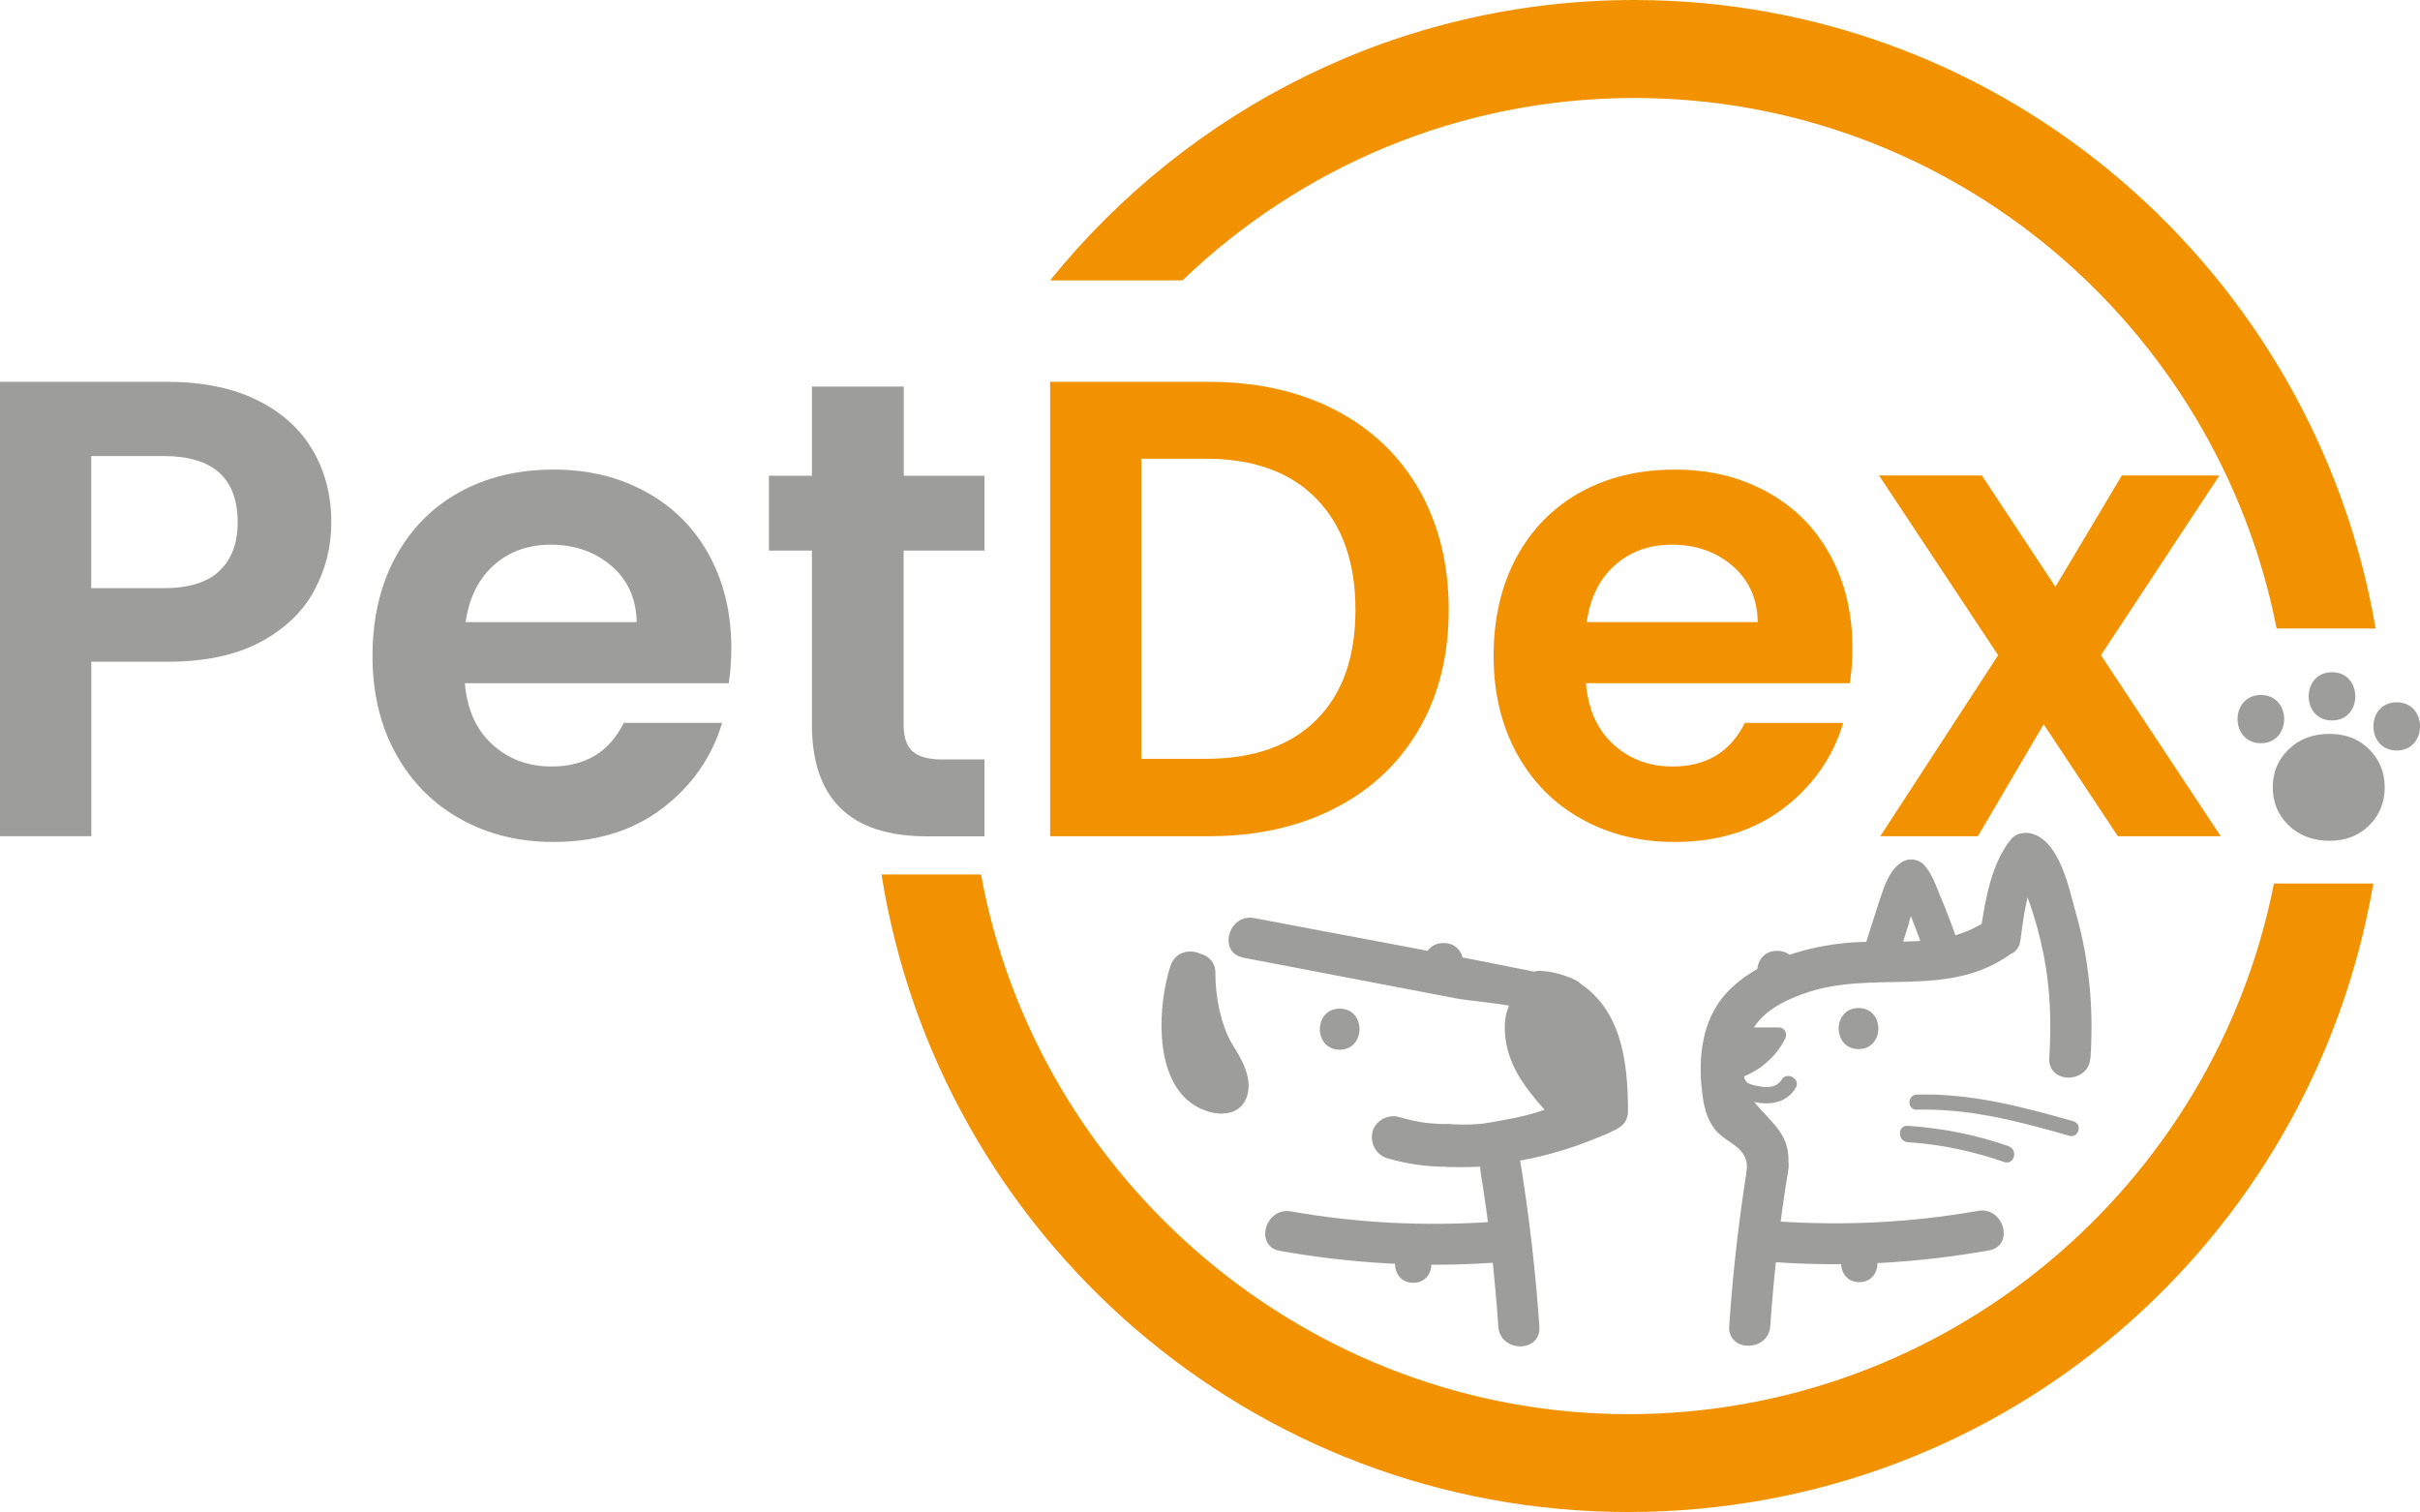 <?xml version="1.0" encoding="UTF-8"?>
<svg id="Camada_2" data-name="Camada 2" xmlns="http://www.w3.org/2000/svg" viewBox="0 0 189.18 118.21">
  <defs>
    <style>
      .cls-1 {
        fill: #f39200;
      }

      .cls-2 {
        fill: #9d9d9c;
      }
    </style>
  </defs>
  <g id="Camada_1-2" data-name="Camada 1">
    <path class="cls-1" d="m92.44,21.92c9.19-8.83,21.63-14.26,35.32-14.26,24.83,0,45.57,17.86,50.21,41.47h7.74C180.96,21.28,156.79,0,127.75,0c-18.41,0-34.87,8.56-45.66,21.92h10.34Z"/>
    <path class="cls-1" d="m177.76,69.08c-4.66,23.61-25.51,41.47-50.47,41.47s-46.22-18.23-50.6-42.19h-7.78c4.46,28.21,28.93,49.84,58.37,49.84s53.49-21.28,58.25-49.13h-7.78Z"/>
    <path class="cls-2" d="m24.56,46.18c-.9,1.66-2.31,3-4.22,4.02-1.92,1.02-4.33,1.53-7.25,1.53h-5.95v13.64H0V29.85h13.08c2.75,0,5.09.48,7.02,1.43,1.93.95,3.38,2.26,4.35,3.92.97,1.66,1.45,3.55,1.45,5.65,0,1.9-.45,3.68-1.35,5.34Zm-7.41-1.55c.95-.9,1.43-2.16,1.43-3.79,0-3.46-1.93-5.19-5.8-5.19h-5.65v10.33h5.65c1.97,0,3.43-.45,4.38-1.35Z"/>
    <path class="cls-2" d="m56.95,53.41h-20.61c.17,2.04.88,3.63,2.14,4.78,1.25,1.15,2.8,1.73,4.63,1.73,2.65,0,4.53-1.14,5.65-3.41h7.69c-.81,2.71-2.38,4.94-4.68,6.69-2.31,1.75-5.14,2.62-8.5,2.62-2.72,0-5.15-.6-7.3-1.81-2.15-1.2-3.83-2.91-5.04-5.11-1.21-2.21-1.81-4.75-1.81-7.63s.59-5.48,1.78-7.69c1.19-2.2,2.85-3.9,4.99-5.09,2.14-1.19,4.6-1.78,7.38-1.78s5.08.58,7.2,1.73c2.12,1.15,3.77,2.79,4.94,4.91,1.17,2.12,1.76,4.56,1.76,7.3,0,1.02-.07,1.93-.2,2.75Zm-7.18-4.78c-.03-1.83-.7-3.3-1.98-4.4-1.29-1.1-2.87-1.65-4.73-1.65-1.76,0-3.25.53-4.45,1.6s-1.94,2.55-2.21,4.45h13.39Z"/>
    <path class="cls-2" d="m70.64,43.03v13.64c0,.95.23,1.64.69,2.06.46.42,1.23.64,2.32.64h3.31v6.01h-4.48c-6.01,0-9.01-2.92-9.01-8.75v-13.59h-3.36v-5.85h3.36v-6.97h7.18v6.97h6.31v5.85h-6.31Z"/>
    <path class="cls-1" d="m104.36,32.04c2.83,1.46,5.02,3.54,6.57,6.23,1.54,2.7,2.32,5.83,2.32,9.39s-.77,6.68-2.32,9.34c-1.54,2.66-3.73,4.73-6.57,6.18-2.83,1.46-6.12,2.19-9.85,2.19h-12.42V29.85h12.42c3.73,0,7.02.73,9.85,2.19Zm-1.45,24.23c2.04-2.04,3.05-4.9,3.05-8.6s-1.02-6.59-3.05-8.68c-2.04-2.09-4.92-3.13-8.65-3.13h-5.04v23.46h5.04c3.73,0,6.62-1.02,8.65-3.05Z"/>
    <path class="cls-1" d="m144.59,53.41h-20.61c.17,2.04.88,3.63,2.14,4.78,1.26,1.15,2.8,1.73,4.63,1.73,2.65,0,4.53-1.14,5.65-3.41h7.69c-.81,2.71-2.38,4.94-4.68,6.69-2.31,1.75-5.14,2.62-8.5,2.62-2.72,0-5.15-.6-7.3-1.81-2.16-1.2-3.83-2.91-5.04-5.11-1.2-2.21-1.81-4.75-1.81-7.63s.59-5.48,1.78-7.69c1.19-2.2,2.85-3.9,4.99-5.09,2.14-1.19,4.6-1.78,7.38-1.78s5.08.58,7.2,1.73c2.12,1.15,3.77,2.79,4.94,4.91,1.17,2.12,1.76,4.56,1.76,7.3,0,1.02-.07,1.93-.2,2.75Zm-7.18-4.78c-.03-1.83-.7-3.3-1.98-4.4-1.29-1.1-2.87-1.65-4.73-1.65-1.76,0-3.25.53-4.45,1.6-1.21,1.07-1.94,2.55-2.21,4.45h13.39Z"/>
    <path class="cls-1" d="m165.56,65.37l-5.8-8.75-5.14,8.75h-7.63l9.21-14.15-9.31-14.05h8.04l5.75,8.7,5.19-8.7h7.63l-9.26,14.05,9.36,14.15h-8.04Z"/>
    <path class="cls-2" d="m178.92,64.53c-.83-.8-1.25-1.79-1.25-2.98s.42-2.18,1.25-2.98c.83-.8,1.89-1.2,3.18-1.2s2.29.4,3.1,1.2c.81.8,1.22,1.79,1.22,2.98s-.41,2.18-1.22,2.98c-.81.8-1.85,1.2-3.1,1.2s-2.35-.4-3.18-1.2Z"/>
    <g>
      <path class="cls-2" d="m176.74,58.1c2.43,0,2.43-3.77,0-3.77s-2.43,3.77,0,3.77h0Z"/>
      <path class="cls-2" d="m182.3,56.32c2.43,0,2.43-3.77,0-3.77s-2.43,3.77,0,3.77h0Z"/>
      <path class="cls-2" d="m187.36,58.67c2.43,0,2.43-3.77,0-3.77s-2.43,3.77,0,3.77h0Z"/>
    </g>
    <g>
      <g>
        <path class="cls-2" d="m145.29,82.01c2.06,0,2.07-3.21,0-3.21s-2.07,3.21,0,3.21h0Z"/>
        <path class="cls-2" d="m136.69,90.63c-.71,4.32-1.22,8.66-1.51,13.03-.14,2.06,3.07,2.05,3.21,0,.28-4.08.74-8.14,1.4-12.18.33-2.02-2.76-2.89-3.09-.85h0Z"/>
        <path class="cls-2" d="m138.92,98.68c5.57.37,11.06.04,16.56-.93,2.03-.36,1.17-3.45-.85-3.09-5.21.92-10.43,1.17-15.71.82-2.06-.14-2.05,3.07,0,3.21h0Z"/>
        <path class="cls-2" d="m163.42,82.71c.25-3.77-.07-7.53-1.1-11.18-.54-1.9-1.25-5.78-3.52-6.37-.52-.13-1.2-.02-1.56.41-1.55,1.87-2.05,4.76-2.39,7.1-.29,2.02,2.8,2.89,3.09.85.22-1.56.51-4.42,1.56-5.68l-1.56.41c-.78-.74-.66-.27.38,1.42l.39,1.07c.44,1.26.78,2.55,1.04,3.86.54,2.7.62,5.37.45,8.1-.13,2.06,3.08,2.05,3.21,0h0Z"/>
        <path class="cls-2" d="m152.87,73.14c-.36-1.03-.75-2.05-1.18-3.06-.35-.83-.67-1.84-1.31-2.5-.42-.43-1.15-.52-1.66-.21-1.02.61-1.41,1.88-1.77,2.95-.51,1.55-.99,3.1-1.48,4.65-.54,1.68,2.11,2.4,2.64.73.36-1.12.71-2.24,1.07-3.36.16-.5.55-2.39.92-2.61l-1.66-.21c.45.46.74,1.61.97,2.17.29.72.56,1.45.82,2.18.58,1.65,3.23.94,2.64-.73h0Z"/>
        <path class="cls-2" d="m155.32,71.96c-3.5,2.39-7.51,1.33-11.45,1.8-3.14.37-6.82,1.52-8.99,3.96-1.82,2.05-2.14,4.94-1.83,7.58.13,1.06.31,2.07.98,2.95.9,1.19,2.75,1.35,2.52,3.34-.23,2.05,2.98,2.03,3.21,0,.23-1.97-.27-2.88-1.53-4.22-1.43-1.52-2.3-2.48-1.98-4.64.42-2.88,2.14-4.11,4.75-5.05,5.3-1.91,11.04.4,15.95-2.94,1.7-1.16.09-3.94-1.62-2.77h0Z"/>
        <path class="cls-2" d="m136.73,83.69c2.06,0,2.07-3.21,0-3.21s-2.07,3.21,0,3.21h0Z"/>
        <path class="cls-2" d="m138.92,77.54c2.06,0,2.07-3.21,0-3.21s-2.07,3.21,0,3.21h0Z"/>
        <path class="cls-2" d="m136.12,84.23c1.48-.55,2.74-1.63,3.44-3.05.19-.38-.04-.86-.49-.86-.95,0-1.91,0-2.86,0-.3,0-.59.26-.57.57s.25.57.57.57c.95,0,1.91,0,2.86,0l-.49-.86c-.15.31-.34.61-.55.89.05-.06.02-.03-.01.02-.02.03-.05.06-.08.09-.06.07-.11.13-.17.2-.12.13-.24.25-.37.37-.06.06-.13.12-.2.17-.03.03-.06.05-.09.07-.05.04.07-.05-.02.01-.14.1-.28.2-.43.29s-.3.17-.46.25c-.07.03-.14.07-.22.1.12-.06-.02,0-.04.01-.04.02-.09.03-.13.05-.28.1-.5.39-.4.7.09.28.4.51.7.4h0Z"/>
        <path class="cls-2" d="m135.05,84.09c.12,1.38.9,1.83,2.2,2.08,1.21.24,2.45,0,3.12-1.11.43-.7-.67-1.35-1.1-.65-.36.59-1.06.63-1.68.52s-1.2-.16-1.26-.85c-.07-.81-1.35-.82-1.28,0h0Z"/>
        <path class="cls-2" d="m149.84,86.75c4.11-.12,8.01.92,11.93,2.04.73.21,1.05-.93.31-1.14-4.03-1.14-8.02-2.2-12.24-2.08-.76.02-.76,1.2,0,1.18h0Z"/>
        <path class="cls-2" d="m145.35,100.23c1.89,0,1.9-2.94,0-2.94s-1.9,2.94,0,2.94h0Z"/>
        <path class="cls-2" d="m157.02,89.6c-2.56-.89-5.18-1.41-7.88-1.59-.82-.06-.82,1.22,0,1.28,2.59.17,5.09.7,7.54,1.55.78.27,1.11-.96.34-1.23h0Z"/>
      </g>
      <g>
        <path class="cls-2" d="m97.2,74.87c5.53,1.06,11.06,2.11,16.59,3.17,2.11.4,6.88.44,8.19,2.42,1,1.52.97,5.37,1.29,7.2.25-.6.49-1.21.74-1.81-3.51,1.55-7,2.18-10.83,2.09-2.07-.05-2.06,3.16,0,3.21,4.4.11,8.43-.76,12.45-2.53.69-.3.85-1.16.74-1.81-.45-2.55-.42-6.15-1.76-8.42-1.07-1.83-2.98-2.09-4.92-2.48-7.2-1.46-14.43-2.76-21.64-4.14-2.02-.39-2.88,2.71-.85,3.09h0Z"/>
        <path class="cls-2" d="m104.73,82.06c2.06,0,2.07-3.21,0-3.21s-2.07,3.21,0,3.21h0Z"/>
        <path class="cls-2" d="m123.27,84.78c-.88-.98-3.22-3.36-2.28-4.88-.46.26-.92.53-1.39.79-.56-.22-.64-.11-.23.34l.23.43c.27.53.52,1.08.77,1.62.5,1.07,1,2.14,1.5,3.21.87,1.87,3.64.24,2.77-1.62s-1.6-3.74-2.62-5.48c-.71-1.21-2.18-2.52-3.55-1.25-1.15,1.07-.91,3.28-.47,4.6.59,1.75,1.79,3.15,3,4.5,1.38,1.54,3.64-.73,2.27-2.27h0Z"/>
        <path class="cls-2" d="m91.81,76.04c0,2.58.6,5.03,1.74,7.33.92,1.85,3.69.23,2.77-1.62-.89-1.8-1.31-3.71-1.31-5.71s-3.2-2.07-3.21,0h0Z"/>
        <path class="cls-2" d="m121.45,79.36c2.62,1.51,2.6,4.82,2.61,7.48.01,2.06,3.22,2.07,3.21,0-.02-3.89-.5-8.12-4.2-10.25-1.79-1.03-3.41,1.74-1.62,2.77h0Z"/>
        <path class="cls-2" d="m91.5,75.5c-.97,3.02-1.31,8.46,1.51,10.65.97.75,2.67,1.33,3.75.46,1.48-1.19.18-3.15-.37-4.45-.84.65-1.68,1.3-2.52,1.94l.1-.1c.22,2.03,3.44,2.05,3.21,0-.1-.9-.3-1.59-1.04-2.17-1.47-1.15-3.24.23-2.52,1.94.03.06.5,1.46.62,1.15l1.12-1.12c-1.79.6-.98-6.79-.76-7.45.63-1.97-2.46-2.81-3.09-.85h0Z"/>
        <path class="cls-2" d="m115.73,91.53c.66,4.04,1.12,8.1,1.4,12.18.14,2.05,3.35,2.06,3.21,0-.3-4.37-.81-8.71-1.51-13.03-.33-2.03-3.43-1.17-3.09.85h0Z"/>
        <path class="cls-2" d="m116.63,95.52c-5.28.35-10.49.1-15.71-.82-2.02-.36-2.89,2.74-.85,3.09,5.5.97,10.99,1.3,16.56.93,2.05-.14,2.06-3.35,0-3.21h0Z"/>
        <path class="cls-2" d="m112.85,76.93c2.06,0,2.07-3.21,0-3.21s-2.07,3.21,0,3.21h0Z"/>
        <path class="cls-2" d="m113.07,87.87c-.66,0-1.33-.05-1.99-.14l.45.06c-.74-.1-1.46-.26-2.18-.47-.84-.25-1.86.3-2.06,1.17s.27,1.8,1.17,2.06c1.49.44,3.06.66,4.61.66.43,0,.88-.19,1.18-.49s.51-.77.49-1.18c-.04-.91-.74-1.67-1.68-1.68h0Z"/>
        <path class="cls-2" d="m110.48,100.28c1.89,0,1.9-2.94,0-2.94s-1.9,2.94,0,2.94h0Z"/>
        <path class="cls-2" d="m93.14,82.47c.55,1.13.89,2.32,1.41,3.45.47,1.04,2.31,1.06,2.77,0,.66-1.5-.16-3.27-1.49-4.14-1.74-1.13-3.35,1.65-1.62,2.77-.09-.06.07.14.08.16.04.08.09.5.1.25l.22-.81-.06.14h2.77c-.19-.42-.32-1.04-.52-1.52-.27-.66-.57-1.3-.89-1.93-.38-.78-1.49-.99-2.2-.58-.79.46-.96,1.41-.58,2.2h0Z"/>
        <path class="cls-2" d="m97.26,83.57c-.23-.68-.5-1.3-.97-1.84-.39-.45-.91-.79-1.41-1.11-.71-.45-1.8-.17-2.2.58-.42.79-.18,1.71.58,2.2.16.1.31.21.48.32.19.12-.18-.17-.03-.02.07.07.15.14.23.21.18.17.02-.03-.02-.03.03,0,.11.19.13.22.15.26-.04-.15.01.03.03.1.07.2.11.3.27.79,1.12,1.4,1.97,1.12.79-.26,1.41-1.12,1.12-1.97h0Z"/>
        <path class="cls-2" d="m93.27,82.78c.28.45.59.89.83,1.36.07.13.13.26.18.38.17.43,0,.36.21.06l.96-.74c.24,0,.45.07.65.25-.58-.64-1.68-.59-2.27,0-.64.64-.58,1.63,0,2.27.55.6,1.35.76,2.13.65.99-.15,1.57-.94,1.64-1.91.1-1.44-.84-2.77-1.56-3.93-1.09-1.75-3.87-.14-2.77,1.62h0Z"/>
        <path class="cls-2" d="m113.33,91.23c1.06.03,2.12,0,3.17-.07.86-.07,1.6-.69,1.6-1.6,0-.82-.74-1.67-1.6-1.6-1.06.08-2.11.11-3.17.07-.87-.03-1.6.76-1.6,1.6,0,.89.73,1.58,1.6,1.6h0Z"/>
        <path class="cls-2" d="m113.33,89.5c.76.03,1.53.05,2.29-.02s1.54-.22,2.3-.36c1.47-.27,2.9-.63,4.27-1.24.4-.18.49-.76.29-1.1-.24-.41-.7-.47-1.1-.29-1.23.55-2.57.84-3.89,1.08-.65.12-1.3.25-1.95.31-.74.06-1.48.03-2.21,0-1.04-.04-1.04,1.58,0,1.61h0Z"/>
        <path class="cls-2" d="m125.42,86.89c-.18.09-.36.17-.55.24l.2-.08c-.17.07-.34.14-.52.21-.11.03-.2.08-.28.15-.09.06-.16.14-.22.24-.06.1-.09.2-.1.31-.02.11-.02.22.01.33.07.2.19.4.39.5s.44.16.65.08c.43-.16.85-.34,1.27-.54.1-.05.18-.12.24-.22.07-.08.12-.18.15-.28.03-.11.04-.22.01-.33,0-.11-.04-.22-.1-.31-.12-.18-.29-.34-.5-.39l-.22-.03c-.15,0-.29.04-.42.11h0Z"/>
        <path class="cls-2" d="m125.2,87.86c1.08,0,1.08-1.68,0-1.68s-1.08,1.68,0,1.68h0Z"/>
        <path class="cls-2" d="m124.98,87.69c1.1,0,1.1-1.71,0-1.71s-1.1,1.71,0,1.71h0Z"/>
        <path class="cls-2" d="m123.24,76.67c-.91-.47-1.9-.74-2.93-.78-.44-.02-.86.4-.84.84.02.47.37.82.84.84.2,0,.39.02.58.05l-.22-.03c.51.07,1,.2,1.48.4l-.2-.08c.15.06.3.14.45.21.39.2.93.11,1.15-.3.2-.39.11-.93-.3-1.15h0Z"/>
        <path class="cls-2" d="m126.02,87.42c1.1,0,1.1-1.71,0-1.71s-1.1,1.71,0,1.71h0Z"/>
        <path class="cls-2" d="m125.28,88.36c.14.05.26.04.4.02.16-.02.22-.04.38-.12.06-.03.11-.07.16-.1.1-.07.21-.15.3-.24s.17-.19.25-.29.12-.23.16-.35.05-.26.07-.39.01-.26,0-.39c0-.22-.09-.43-.25-.59-.08-.08-.17-.14-.27-.17-.1-.05-.21-.08-.32-.07-.22,0-.44.08-.59.25s-.26.37-.25.59c0,.13,0,.26,0,.39l.03-.22c-.01.07-.03.14-.05.2l.08-.2s-.05.09-.08.13l.13-.17c-.05.06-.11.12-.17.17l.17-.13c-.08.06-.16.12-.24.16l.2-.08s-.03,0-.05.01l.22-.03s-.02,0-.03,0l.22.03s-.02,0-.03,0c-.11-.03-.22-.04-.33-.01-.11,0-.22.04-.31.1-.1.05-.18.12-.24.22-.07.08-.12.18-.15.28-.05.21-.04.46.08.65l.13.17c.1.1.23.18.37.22h0Z"/>
      </g>
    </g>
  </g>
</svg>
